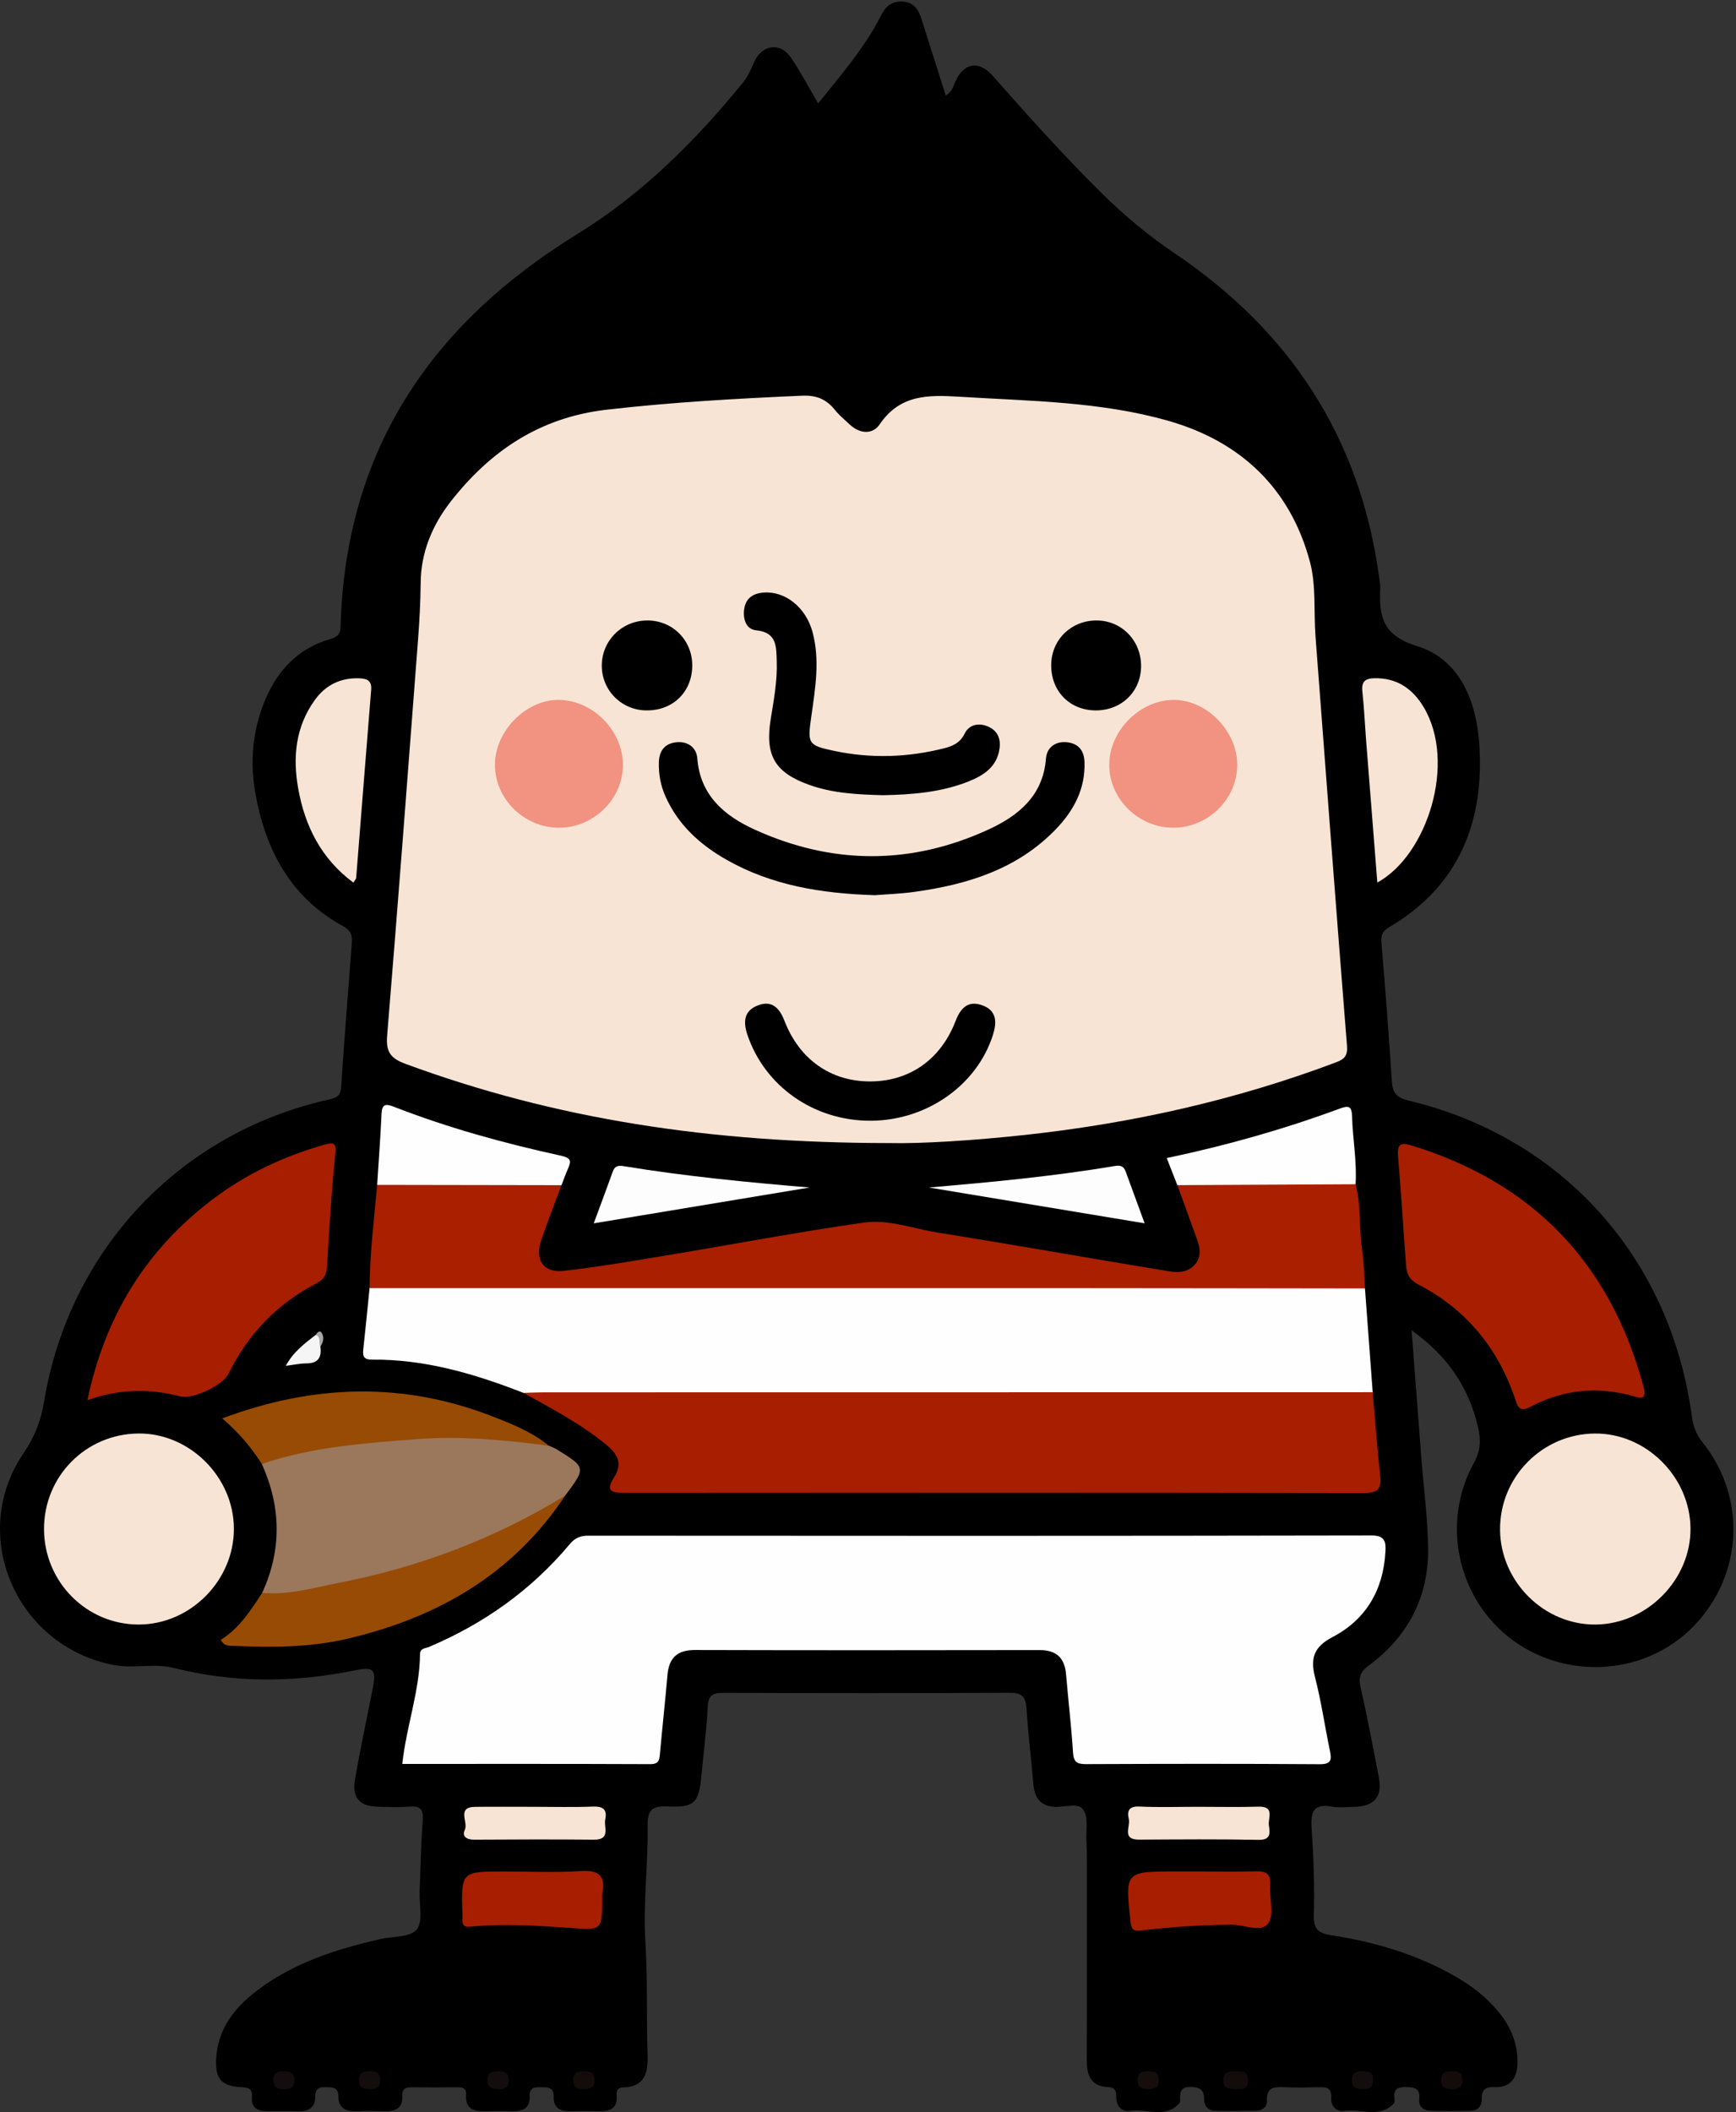 <?xml version="1.0" encoding="UTF-8"?>
<!DOCTYPE svg PUBLIC "-//W3C//DTD SVG 1.1//EN" "http://www.w3.org/Graphics/SVG/1.1/DTD/svg11.dtd">
<svg version="1.1" xmlns="http://www.w3.org/2000/svg" xmlns:xlink="http://www.w3.org/1999/xlink" x="0" y="0" width="486" height="591" viewBox="0, 0, 486, 591">
  <rect x="0" y="0" width="486" height="591" fill="#333333" stroke="none"/>
  <defs>
    <clipPath id="Clip_1">
      <path d="M0,591 L485.27,591 L485.27,0.436 L0,0.436 z"/>
    </clipPath>
  </defs>
  <g id="Layer_1">
    <g clip-path="url(#Clip_1)">
      <path d="M229.045,28.932 C235.598,20.81 242.13,13.251 246.683,4.273 C247.919,1.835 249.528,0.35 252.479,0.44 C255.779,0.54 257.106,2.583 257.966,5.297 C260.22,12.412 262.48,19.526 264.756,26.7 C266.422,25.853 266.83,24.232 267.495,22.747 C269.833,17.521 274.089,16.85 277.944,21.231 C287.845,32.482 297.857,43.62 308.531,54.157 C314.829,60.375 321.581,65.979 328.917,70.93 C361.111,92.656 380.709,122.388 386.035,161.139 C386.193,162.292 386.446,163.46 386.396,164.61 C386.051,172.457 386.98,177.809 396.782,180.824 C408.582,184.452 413.26,196.062 414.103,207.856 C415.663,229.66 408.638,247.809 388.935,259.435 C387.014,260.568 386.557,261.627 386.736,263.756 C387.823,276.682 388.811,289.617 389.651,302.561 C389.866,305.883 391.02,307.16 394.483,307.992 C437.585,318.341 467.802,352.244 473.662,396.506 C474.02,399.211 474.92,401.458 476.68,403.657 C488.963,419.006 487.95,440.474 474.435,454.734 C461.284,468.61 439.074,470.426 423.435,458.904 C408.092,447.601 403.303,426.214 412.636,409.325 C414.512,405.93 414.615,402.919 413.786,399.366 C411.188,388.233 405.319,379.432 395.182,372.261 C396.128,384.686 396.995,396.215 397.888,407.743 C398.543,416.192 399.679,424.633 399.807,433.089 C400.014,446.802 394.208,457.896 383.204,466.029 C380.757,467.838 380.263,469.33 380.907,472.168 C382.817,480.588 384.432,489.078 386.048,497.562 C387.028,502.712 384.671,505.45 379.355,505.571 C377.19,505.62 374.969,505.887 372.868,505.518 C367.693,504.61 366.897,507.034 367.193,511.534 C367.73,519.667 368.052,527.844 367.811,535.984 C367.691,540.03 369.359,541.001 372.738,541.522 C384.805,543.384 396.402,546.787 407.092,552.841 C411.9,555.563 416.245,558.884 419.751,563.235 C422.998,567.264 424.838,571.836 424.839,576.983 C424.839,581.13 423.121,584.222 418.367,584.022 C415.777,583.914 414.776,584.749 414.829,587.368 C414.867,589.202 413.791,590.593 411.766,590.633 C407.938,590.707 404.104,590.746 400.279,590.611 C398.373,590.544 397.132,589.349 397.328,587.333 C397.596,584.578 396.283,584.039 393.822,583.999 C391.325,583.958 390.01,584.518 390.401,587.26 C390.467,587.723 390.411,588.397 390.122,588.688 C386.084,592.77 380.998,590.009 376.424,590.65 C374.096,590.976 372.551,589.358 372.684,586.996 C372.86,583.878 370.999,584.006 368.877,584.057 C365.88,584.13 362.877,584.158 359.882,584.052 C357.068,583.951 354.473,583.734 354.678,587.888 C354.759,589.527 353.412,590.597 351.675,590.624 C347.846,590.684 344.015,590.708 340.187,590.636 C338.177,590.598 337.093,589.242 337.086,587.392 C337.075,584.841 336.095,584.078 333.517,583.971 C330.488,583.844 330.287,585.384 330.385,587.586 C330.399,587.903 330.333,588.317 330.137,588.536 C326.202,592.938 321.063,589.954 316.52,590.652 C313.93,591.049 312.465,589.286 312.5,586.715 C312.524,584.863 312.05,584.102 310.04,583.993 C305.267,583.736 304.229,580.565 304.248,576.369 C304.331,557.574 304.287,538.779 304.279,519.983 C304.278,518.486 304.245,516.986 304.156,515.492 C303.968,512.36 304.781,508.472 303.219,506.319 C301.705,504.232 297.607,505.905 294.673,505.55 C291.104,505.118 289.626,502.836 289.327,499.434 C288.702,492.308 287.837,485.2 287.372,478.064 C287.157,474.762 286.105,473.643 282.612,473.664 C255.954,473.822 229.295,473.798 202.638,473.685 C199.584,473.672 198.291,474.285 198.128,477.634 C197.813,484.108 196.94,490.553 196.339,497.014 C195.653,504.396 194.399,505.812 187.114,505.487 C182.856,505.298 181.23,506.108 181.302,510.941 C181.464,521.746 179.993,532.613 180.676,543.361 C181.344,553.852 180.941,564.304 181.296,574.766 C181.463,579.666 180.755,583.973 174.421,584.101 C172.807,584.133 172.546,585.154 172.635,586.456 C172.896,590.263 170.495,590.822 167.486,590.748 C164.988,590.686 162.486,590.674 159.989,590.751 C157.127,590.839 154.911,590.131 155.008,586.737 C155.089,583.921 153.298,584.089 151.374,584.047 C149.483,584.006 148.162,584.197 148.265,586.643 C148.404,589.972 146.275,590.849 143.359,590.751 C141.029,590.673 138.692,590.664 136.363,590.753 C133.03,590.88 130.203,590.471 130.474,586.106 C130.596,584.161 129.384,584.05 127.916,584.064 C123.751,584.103 119.586,584.1 115.42,584.068 C113.722,584.056 112.503,584.339 112.616,586.506 C112.81,590.238 110.373,590.84 107.358,590.751 C104.861,590.677 102.356,590.641 99.862,590.759 C96.938,590.896 94.759,589.942 94.742,586.777 C94.727,583.978 93.17,584.107 91.204,584.029 C89.079,583.944 88.245,584.611 88.241,586.821 C88.237,589.731 86.416,590.833 83.623,590.754 C80.626,590.669 77.626,590.735 74.627,590.729 C72.092,590.724 70.282,589.73 70.532,586.933 C70.77,584.274 69.442,584.135 67.309,584.009 C62.007,583.696 60.275,581.683 60.504,576.317 C60.869,567.779 65.668,561.744 72.115,556.87 C82.279,549.187 94.138,545.433 106.356,542.614 C109.902,541.796 114.803,542.154 116.641,539.943 C118.498,537.709 117.33,532.957 117.479,529.308 C117.748,522.659 117.849,515.998 118.348,509.367 C118.586,506.2 117.595,505.249 114.532,505.525 C111.723,505.779 108.871,505.621 106.04,505.57 C100.603,505.472 98.466,503.134 99.417,497.67 C100.87,489.326 102.668,481.043 104.3,472.73 C105.427,466.988 104.727,466.293 98.982,467.461 C82.116,470.89 65.317,470.912 48.553,466.707 C43.028,465.321 37.363,466.989 31.689,465.876 C4.441,460.535 -8.992,429.401 6.636,406.564 C9.758,402.002 11.46,397.488 12.343,392.169 C19.37,349.836 50.147,317.164 91.729,307.746 C93.887,307.257 95.324,306.939 95.502,304.231 C96.376,290.956 97.449,277.694 98.453,264.427 C98.617,262.247 98.635,260.571 96.074,259.176 C81.324,251.144 74.309,237.816 71.475,221.866 C69.961,213.34 70.672,204.922 73.828,196.854 C77.266,188.064 83.13,181.5 92.467,178.817 C94.7,178.175 95.291,177.271 95.354,175.09 C96.769,126.06 120.548,90.777 161.644,65.484 C179.73,54.353 194.806,39.371 208.2,22.845 C209.527,21.208 210.321,19.111 211.227,17.165 C213.424,12.451 218.471,11.779 221.415,16.104 C224.116,20.072 226.351,24.357 229.045,28.932" fill="#000000"/>
    </g>
    <path d="M248.725,319.852 C198.665,319.807 155.372,313.11 113.528,297.694 C109.443,296.189 108.003,294.411 108.373,289.912 C111.417,252.936 114.213,215.941 117.036,178.947 C117.44,173.656 117.718,168.365 117.769,163.038 C117.849,154.669 120.939,147.087 126.072,140.487 C137.235,126.134 151.207,116.783 169.828,114.641 C188.036,112.546 206.278,111.525 224.561,110.723 C228.435,110.553 231.282,111.646 233.662,114.619 C234.901,116.167 236.459,117.468 237.924,118.825 C240.737,121.429 244.3,121.644 246.278,118.732 C251.986,110.328 259.922,110.48 268.706,111.021 C288.299,112.228 308.068,112.334 327.068,117.75 C347.313,123.522 361.253,136.648 366.738,157.274 C368.497,163.888 367.757,171.152 368.283,178.11 C371.169,216.267 374.053,254.424 377.089,292.57 C377.31,295.336 376.478,296.337 374.083,297.24 C345.933,307.848 316.828,314.337 286.969,317.574 C272.401,319.153 257.79,320.065 248.725,319.852" fill="#F8E4D4"/>
    <path d="M112.622,493.58 C113.759,483.015 117.486,473.223 117.588,462.845 C117.604,461.159 119.129,461.251 120.049,460.863 C135.476,454.347 148.766,444.912 159.536,432.043 C160.938,430.367 162.439,429.71 164.646,429.711 C237.764,429.766 310.882,429.794 384,429.653 C387.978,429.646 387.979,431.793 387.845,434.266 C387.268,444.877 382.427,453.183 373.04,458.087 C367.836,460.805 366.774,463.998 368.153,469.342 C369.894,476.091 370.888,483.03 372.308,489.865 C372.833,492.39 372.745,493.68 369.432,493.658 C347.614,493.509 325.795,493.543 303.976,493.633 C301.459,493.643 300.561,492.998 300.392,490.363 C299.926,483.064 299.064,475.791 298.447,468.5 C298.055,463.869 295.718,461.713 291.003,461.721 C258.858,461.775 226.713,461.793 194.568,461.703 C189.569,461.689 187.266,463.918 186.855,468.741 C186.233,476.032 185.426,483.307 184.761,490.594 C184.6,492.36 184.549,493.649 182.051,493.638 C158.921,493.539 135.79,493.58 112.622,493.58" fill="#FEFEFE"/>
    <path d="M382.127,360.527 C382.849,370.209 383.571,379.89 384.293,389.572 C382.254,391.521 379.657,391.204 377.198,391.205 C303.255,391.242 229.312,391.228 155.37,391.241 C152.327,391.242 149.433,390.554 146.541,389.755 C132.868,384.403 118.913,380.305 104.044,380.451 C101.98,380.471 101.482,379.586 101.687,377.727 C102.32,371.965 102.879,366.193 103.466,360.425 C105.453,358.821 107.84,358.98 110.157,358.979 C198.603,358.953 287.049,358.949 375.495,358.986 C377.796,358.987 380.212,358.752 382.127,360.527" fill="#FEFEFE"/>
    <path d="M146.541,389.755 C148.368,389.702 150.195,389.601 152.022,389.601 C229.446,389.585 306.87,389.579 384.294,389.571 C384.975,397.342 385.539,405.125 386.389,412.876 C386.786,416.5 385.874,417.779 381.93,417.772 C312.872,417.654 243.815,417.672 174.757,417.731 C171.262,417.734 169.421,417.228 171.852,413.486 C174.339,409.66 173.053,406.999 169.721,404.259 C162.601,398.405 154.517,394.188 146.541,389.755" fill="#A81E00"/>
    <path d="M382.127,360.527 C356.159,360.495 330.192,360.442 304.224,360.436 C237.304,360.421 170.385,360.428 103.466,360.426 C103.515,350.752 104.726,341.163 105.585,331.549 C107.341,329.903 109.565,330.027 111.71,330.018 C124.847,329.966 137.984,329.956 151.12,330.026 C153.249,330.037 155.501,329.847 157.19,331.635 C155.288,336.776 153.284,341.883 151.511,347.068 C149.635,352.556 152.155,356.251 157.862,355.603 C167.413,354.519 176.908,352.888 186.397,351.315 C204.887,348.25 223.312,344.745 241.861,342.098 C248.719,341.119 255.612,343.797 262.464,344.889 C283.431,348.231 304.336,351.961 325.288,355.404 C327.995,355.849 331.009,356.6 333.526,354.734 C336.196,352.754 336.234,349.955 335.209,347.079 C333.371,341.918 331.473,336.777 329.6,331.627 C331.281,329.858 333.517,330.032 335.635,330.02 C348.364,329.951 361.094,329.964 373.824,330.007 C375.815,330.014 377.811,330.078 379.5,331.374 C381.151,337.522 380.381,343.911 381.375,350.138 C381.92,353.554 381.895,357.061 382.127,360.527" fill="#A91F00"/>
    <path d="M460.289,388.775 C460.704,391.385 459.597,391.358 457.742,390.809 C447.577,387.802 437.727,388.72 428.359,393.682 C425.71,395.085 425.042,394.052 424.24,391.664 C419.43,377.334 410.52,366.355 396.995,359.388 C394.744,358.228 393.818,356.548 393.648,354.311 C392.869,344.049 392.26,333.773 391.381,323.521 C391.083,320.043 392.252,319.618 395.258,320.545 C429.368,331.056 450.87,353.644 460.117,388.03 C460.203,388.35 460.266,388.677 460.289,388.775" fill="#A81E00"/>
    <path d="M24.476,391.78 C29.442,368.162 40.932,349.713 59.409,335.683 C68.783,328.565 79.254,323.593 90.599,320.374 C93.621,319.517 94.179,319.745 93.838,323.125 C92.79,333.542 92.164,344.003 91.546,354.458 C91.411,356.741 90.647,358.046 88.604,359.102 C77.604,364.786 69.449,373.283 63.974,384.397 C62.375,387.644 54.038,391.654 50.401,390.723 C41.98,388.566 33.673,388.547 24.476,391.78" fill="#A81E00"/>
    <path d="M73.396,445.707 C78.918,433.667 78.711,421.642 73.296,409.632 C73.717,407.019 76.006,406.921 77.827,406.536 C100.019,401.856 122.361,399.391 145.056,402.072 C148.085,402.43 150.736,403.819 153.621,404.522 C154.355,404.855 155.133,405.115 155.814,405.534 C164.078,410.605 164.085,410.67 158.225,418.497 C151.112,425.36 142.116,428.961 133.248,432.695 C115.524,440.157 97.029,444.773 77.943,446.993 C76.421,447.17 74.247,448.415 73.396,445.707" fill="#9B775C"/>
    <path d="M12.324,427.904 C12.281,413.135 23.973,401.275 38.729,401.119 C53.071,400.968 65.449,413.291 65.48,427.753 C65.512,442.244 53.321,454.537 38.884,454.574 C24.257,454.612 12.366,442.671 12.324,427.904" fill="#F8E4D4"/>
    <path d="M446.356,401.127 C460.71,400.927 473.121,413.154 473.262,427.633 C473.401,441.991 461.134,454.442 446.717,454.577 C432.273,454.711 420.031,442.564 419.949,428.016 C419.866,413.342 431.661,401.332 446.356,401.127" fill="#F8E4D4"/>
    <path d="M73.396,445.707 C80.7,446.406 87.668,444.304 94.687,442.943 C117.295,438.562 138.547,430.547 158.225,418.497 C143.626,440.51 122.508,452.628 97.33,458.53 C86.873,460.982 76.238,461.033 65.584,460.546 C64.326,460.489 62.867,460.812 61.793,458.865 C66.928,455.692 70.149,450.689 73.396,445.707" fill="#974B04"/>
    <path d="M153.621,404.522 C141.475,402.98 129.272,401.75 117.045,402.674 C102.295,403.789 87.482,404.824 73.297,409.633 C70.335,405.045 66.893,400.845 62.209,396.899 C88.072,387.23 113.141,386.626 138.253,396.48 C143.655,398.599 149.059,400.772 153.621,404.522" fill="#974B04"/>
    <path d="M385.587,246.946 C384.534,233.622 383.486,220.461 382.457,207.298 C382.095,202.667 381.895,198.019 381.393,193.403 C381.098,190.69 382.292,189.837 384.714,189.783 C391.007,189.643 395.439,192.649 398.569,197.884 C407.847,213.405 399.561,239.339 385.587,246.946" fill="#F8E4D4"/>
    <path d="M98.932,246.977 C89.973,240.323 85.383,231.267 83.49,220.682 C81.919,211.899 82.713,203.419 88.114,195.902 C91.144,191.685 95.327,189.622 100.547,189.805 C102.549,189.875 104.129,190.314 103.912,192.968 C102.479,210.534 101.116,228.106 99.71,245.674 C99.687,245.953 99.4,246.21 98.932,246.977" fill="#F8E4D4"/>
    <path d="M157.19,331.635 C139.988,331.606 122.786,331.577 105.585,331.549 C106.007,324.937 106.51,318.328 106.811,311.71 C106.931,309.08 107.836,308.744 110.145,309.645 C125.413,315.604 141.18,319.925 157.166,323.414 C159.929,324.017 159.927,324.983 159.014,327.018 C158.337,328.526 157.793,330.094 157.19,331.635" fill="#FEFEFE"/>
    <path d="M379.5,331.374 C362.866,331.458 346.233,331.542 329.6,331.627 C328.638,329.171 327.676,326.716 326.631,324.049 C343.307,320.542 359.348,316.006 375.015,310.229 C377.676,309.247 378.438,309.543 378.521,312.481 C378.699,318.782 379.903,325.036 379.5,331.374" fill="#FEFEFE"/>
    <path d="M336.003,523.675 C341.149,523.676 346.299,523.788 351.441,523.631 C354.276,523.544 355.821,524.175 355.591,527.444 C355.335,531.071 356.788,535.633 355.077,538.129 C353.153,540.937 348.417,538.566 344.932,538.573 C336.459,538.589 328.042,539.201 319.649,540.17 C317.525,540.415 316.751,540.158 316.5,537.847 C314.957,523.669 314.902,523.675 329.03,523.675 C331.355,523.675 333.679,523.675 336.003,523.675" fill="#A81E00"/>
    <path d="M168.603,531.912 C168.476,539.908 168.463,540.099 160.419,539.532 C150.825,538.856 141.246,538.154 131.643,539.128 C130.097,539.284 129.466,538.836 129.453,537.359 C129.449,536.862 129.48,536.363 129.464,535.866 C129.077,523.675 129.076,523.675 141.152,523.675 C148.286,523.675 155.444,524.034 162.546,523.555 C167.745,523.205 169.584,524.922 168.62,529.925 C168.496,530.565 168.603,531.249 168.603,531.912" fill="#A81E00"/>
    <path d="M226.643,332.287 C206.745,335.589 186.848,338.891 166.22,342.314 C168.174,337.02 169.898,332.431 171.554,327.818 C172.123,326.234 173.049,326.059 174.631,326.319 C191.842,329.142 209.18,330.824 226.643,332.287" fill="#FDFDFD"/>
    <path d="M320.444,342.306 C299.888,338.896 279.983,335.595 260.079,332.293 C277.55,330.779 294.907,329.166 312.116,326.262 C313.827,325.974 314.617,326.415 315.14,327.831 C316.843,332.441 318.523,337.059 320.444,342.306" fill="#FDFDFD"/>
    <path d="M335.397,505.579 C341.049,505.579 346.705,505.705 352.353,505.539 C356.973,505.404 354.933,508.757 355.225,510.765 C355.528,512.846 355.889,514.899 352.302,514.826 C341.168,514.599 330.026,514.701 318.887,514.761 C313.929,514.788 316.516,511.094 316.015,509.019 C315.487,506.835 315.953,505.363 318.942,505.505 C324.416,505.764 329.911,505.578 335.397,505.579" fill="#F8E4D4"/>
    <path d="M149.484,505.58 C154.98,505.579 160.482,505.737 165.969,505.515 C168.826,505.399 170.038,506.329 169.437,509.103 C168.97,511.264 171.083,514.819 166.277,514.774 C155.12,514.67 143.961,514.699 132.803,514.775 C130.66,514.79 129.237,513.913 130.142,511.981 C131.134,509.866 127.751,505.652 132.997,505.594 C138.492,505.533 143.988,505.58 149.484,505.58" fill="#F8E4D4"/>
    <path d="M89.676,376.775 C90.103,379.765 89.128,381.496 85.79,381.505 C83.981,381.51 82.172,381.914 80.013,382.181 C82.061,378.353 85.236,375.939 88.406,373.52 C90.96,373.774 89.692,375.518 89.676,376.775" fill="#F5F5F5"/>
    <path d="M347.13,584.6 C344.355,584.526 342.584,584.75 342.488,582.253 C342.382,579.485 344.246,579.584 346.133,579.565 C347.942,579.547 349.45,579.764 349.41,582.136 C349.368,584.549 347.767,584.638 347.13,584.6" fill="#120C0B"/>
    <path d="M79.43,584.548 C77.723,584.639 76.53,584.173 76.506,582.145 C76.483,580.195 77.495,579.581 79.281,579.569 C81.169,579.557 82.525,579.923 82.447,582.251 C82.377,584.353 81.053,584.601 79.43,584.548" fill="#140D0D"/>
    <path d="M106.428,582.044 C106.526,584.036 105.37,584.553 103.621,584.574 C101.697,584.596 100.407,584.138 100.513,581.839 C100.612,579.722 101.995,579.603 103.586,579.576 C105.313,579.547 106.525,580.024 106.428,582.044" fill="#140D0D"/>
    <path d="M142.415,582.026 C142.527,584.006 141.398,584.555 139.636,584.574 C137.73,584.593 136.409,584.178 136.503,581.864 C136.589,579.754 137.945,579.595 139.55,579.577 C141.258,579.557 142.505,579.99 142.415,582.026" fill="#140D0D"/>
    <path d="M324.391,582.207 C324.434,584.338 323.033,584.549 321.407,584.564 C319.721,584.581 318.511,584.192 318.475,582.153 C318.432,579.778 319.912,579.562 321.737,579.573 C323.563,579.584 324.549,580.307 324.391,582.207" fill="#160D0D"/>
    <path d="M384.373,581.766 C384.511,583.964 383.417,584.557 381.639,584.573 C379.75,584.59 378.397,584.215 378.473,581.89 C378.542,579.784 379.873,579.576 381.494,579.58 C383.155,579.584 384.518,579.884 384.373,581.766" fill="#140D0D"/>
    <path d="M409.372,581.923 C409.524,583.828 408.538,584.554 406.716,584.569 C404.885,584.584 403.417,584.35 403.461,581.983 C403.498,579.944 404.712,579.561 406.395,579.577 C408.019,579.592 409.424,579.797 409.372,581.923" fill="#140C0B"/>
    <path d="M166.418,582.002 C166.541,583.962 165.448,584.556 163.67,584.573 C161.782,584.591 160.428,584.215 160.504,581.89 C160.572,579.787 161.903,579.586 163.524,579.576 C165.209,579.566 166.497,579.944 166.418,582.002" fill="#140C0B"/>
    <path d="M89.676,376.775 C89.108,375.746 89.957,374.165 88.406,373.52 C88.734,372.876 89.528,372.261 89.907,372.763 C90.865,374.034 90.592,375.481 89.676,376.775" fill="#A7A7A7"/>
    <path d="M244.932,250.494 C229.771,250.015 215.94,247.722 203.331,240.54 C195.958,236.342 189.883,230.848 186.323,222.904 C184.928,219.792 184.353,216.601 184.459,213.228 C184.566,209.852 186.325,207.913 189.615,207.679 C192.743,207.456 194.996,209.302 195.218,212.221 C196.01,222.632 202.904,228.324 211.242,232.122 C232.968,242.018 255.038,242.106 276.778,232.092 C285.134,228.243 292.027,222.649 292.822,212.246 C293.048,209.299 295.27,207.465 298.396,207.673 C301.67,207.89 303.484,209.792 303.609,213.174 C303.886,220.66 300.657,226.742 295.689,231.925 C284.888,243.191 270.894,247.513 255.972,249.566 C252.026,250.109 248.024,250.244 244.932,250.494" fill="#000000"/>
    <path d="M247.206,222.513 C240.198,222.327 233.224,222.009 226.554,219.624 C216.935,216.186 214.128,211.406 215.752,201.302 C216.623,195.886 217.645,190.487 217.449,184.969 C217.307,180.956 217.528,176.938 211.664,176.366 C208.89,176.096 207.958,173.255 208.33,170.494 C208.753,167.349 210.886,166.004 213.846,165.8 C219.859,165.385 225.599,169.975 227.453,176.787 C229.611,184.72 228.228,192.657 227.122,200.545 C226.064,208.09 226.096,208.554 233.647,210.137 C243.884,212.283 254.144,211.955 264.284,209.391 C266.638,208.796 268.777,207.928 270.071,205.252 C271.238,202.838 273.876,202.132 276.561,203.279 C279.221,204.416 280.188,206.598 279.837,209.347 C279.179,214.499 275.477,216.94 271.154,218.661 C263.462,221.724 255.362,222.351 247.206,222.513" fill="#000000"/>
    <path d="M156.528,231.611 C146.784,231.639 138.582,223.618 138.559,214.035 C138.535,204.491 147.379,195.619 156.691,195.846 C166.088,196.075 174.327,204.502 174.381,213.939 C174.436,223.51 166.28,231.583 156.528,231.611" fill="#F29281"/>
    <path d="M328.492,231.611 C318.747,231.632 310.549,223.599 310.537,214.017 C310.526,204.664 318.832,196.114 328.191,195.846 C337.521,195.579 346.315,204.345 346.36,213.955 C346.404,223.527 338.244,231.59 328.492,231.611" fill="#F29281"/>
    <path d="M243.623,313.604 C227.815,313.604 214.128,303.967 209.251,289.594 C207.998,285.902 208.279,282.832 212.133,281.339 C216.059,279.818 218.203,282.006 219.615,285.65 C223.819,296.496 232.584,302.601 243.568,302.604 C254.603,302.607 263.368,296.477 267.518,285.698 C268.89,282.134 270.957,279.843 274.999,281.306 C279.076,282.782 279.096,286.043 277.987,289.553 C273.521,303.697 259.361,313.604 243.623,313.604" fill="#000000"/>
    <path d="M306.469,198.783 C299.258,198.629 294.126,193.185 294.289,185.862 C294.446,178.803 300.093,173.469 307.247,173.622 C314.247,173.773 319.6,179.484 319.449,186.642 C319.3,193.731 313.732,198.939 306.469,198.783" fill="#000000"/>
    <path d="M180.755,198.783 C173.715,198.622 168.238,192.836 168.482,185.817 C168.724,178.826 174.554,173.419 181.63,173.622 C188.696,173.825 194.05,179.572 193.794,186.68 C193.534,193.926 188.119,198.952 180.755,198.783" fill="#000000"/>
  </g>
</svg>
